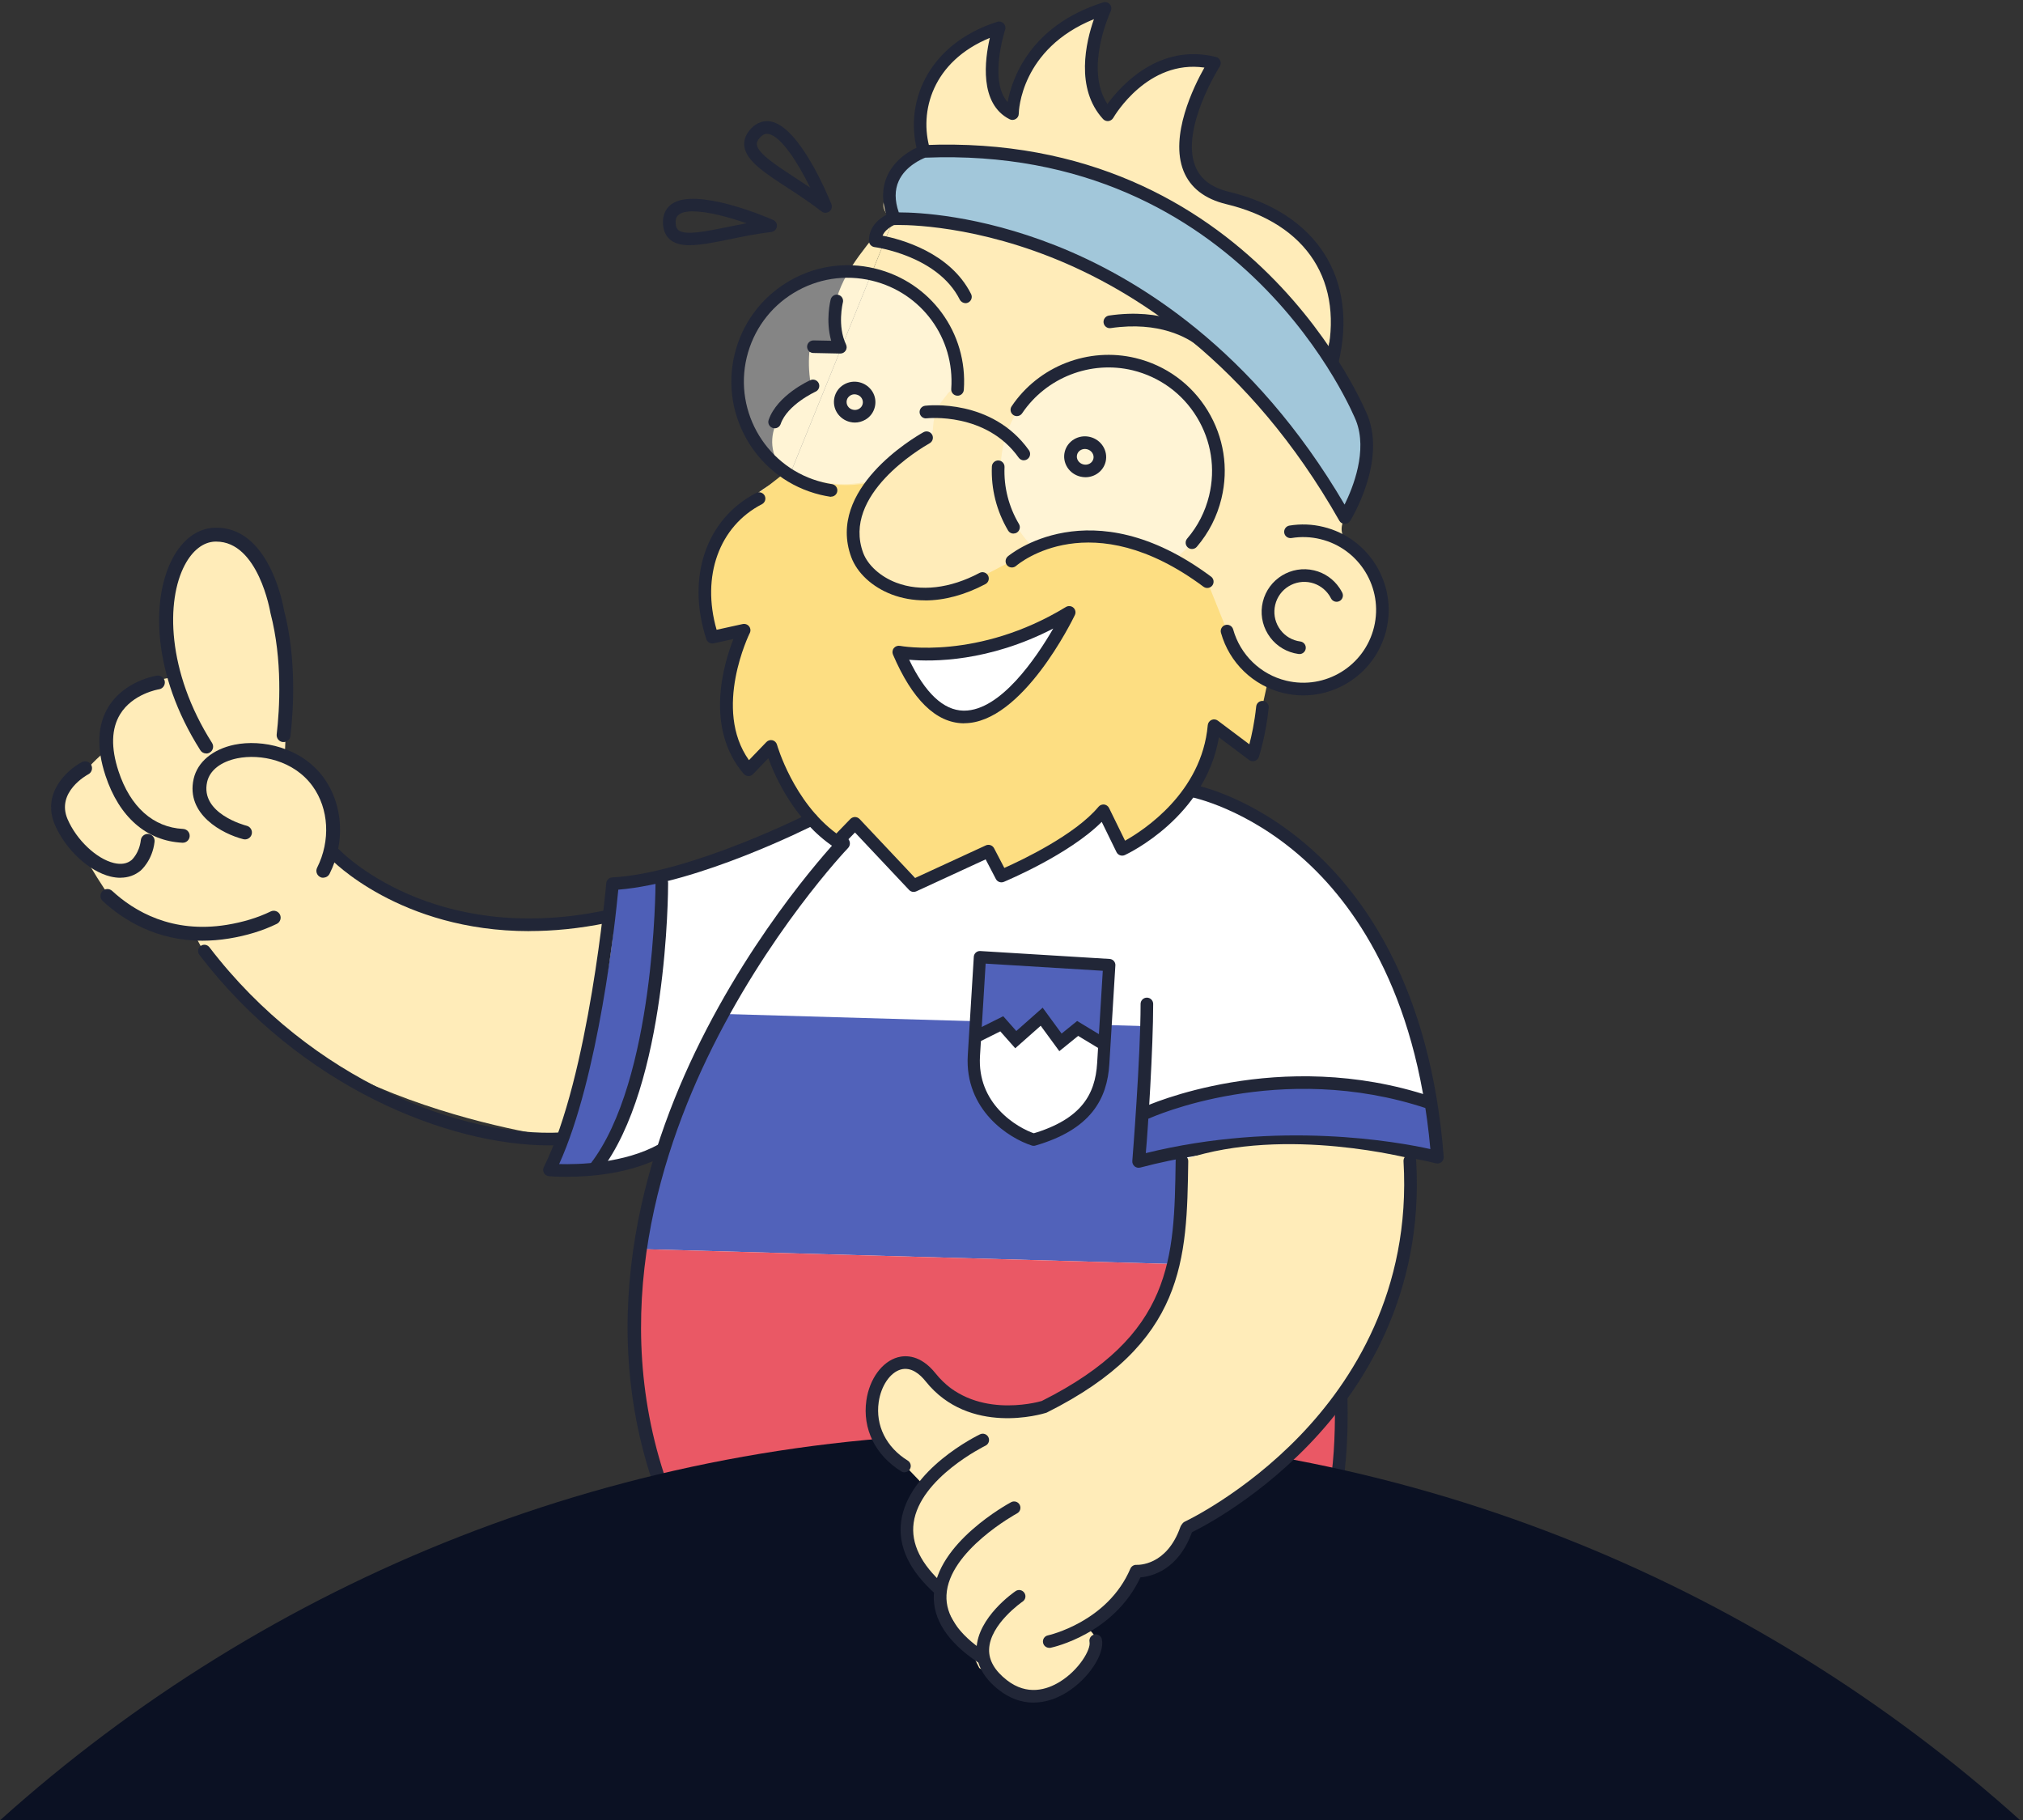 <svg width="439" height="395" viewBox="0 0 439 395" fill="none" xmlns="http://www.w3.org/2000/svg">
<rect x="0" y="0" width="439" height="395" fill="#333333" stroke="none"/>
<path d="M132.675 191.285C132.675 191.285 150.029 191.285 176.511 177.584C202.994 163.882 225.825 169.36 225.825 169.36L251.387 166.613L260.516 172.091C260.516 172.091 305.258 179.395 312.561 249.713L262.342 254.285L274.218 300.852L204.889 321.857L146.589 331.461C146.589 331.461 128.897 294.947 143.631 249.713C143.631 249.713 133.581 255.191 120.8 254.285L132.675 191.27V191.285Z" fill="white"/>
<path d="M248.878 222.674L156.881 220.02L151.279 231.225L143.317 251.57L138.6 271.031L254.481 274.275L255.365 268.672L256.545 249.506L247.404 251.57L248.878 222.674Z" fill="#5162BA"/>
<path d="M254.481 274.275L138.599 271.031V274.57L137.715 291.377L138.599 302.287L141.843 318.799L147.15 331.478L206.305 324.685L190.2 310.838L189.021 303.761L191.97 297.569L196.687 295.8L201.405 297.569L209.661 303.761L219.982 306.12L229.417 303.761L238.263 298.453L246.225 291.082L253.006 279.877L254.481 274.275Z" fill="#EA5865"/>
<path d="M290.503 299.932C290.503 299.932 279.503 320.967 255.767 330.096C255.767 330.096 268.592 334.594 285.01 331.892L288.276 328.983C288.276 328.983 291.468 318.161 290.518 299.932H290.503Z" fill="#EA5865"/>
<path d="M143.438 190.38C143.438 190.38 145.264 232.39 128.831 253.395L118.781 254.315C118.781 254.315 137.04 207.748 132.483 192.22L143.438 190.395V190.38Z" fill="#4E5FB7"/>
<path d="M146.932 332.59C146.378 332.59 145.839 332.273 145.602 331.735C127.751 292.469 138.601 253.821 150.845 228.304C164.07 200.759 181.747 182.196 181.921 182.006C182.476 181.42 183.41 181.404 183.98 181.958C184.566 182.513 184.582 183.447 184.028 184.017C183.854 184.192 166.462 202.486 153.442 229.635C141.484 254.566 130.887 292.295 148.247 330.515C148.58 331.244 148.247 332.115 147.518 332.447C147.328 332.543 147.122 332.574 146.916 332.574L146.932 332.59Z" fill="#212637"/>
<path d="M200.055 32.404C198.378 38.906 188.194 42.216 192.945 47.041C188.773 52.786 183.741 57.699 181.618 64.557C180.475 68.269 180.238 72.38 181.707 75.973C179.674 75.824 177.625 75.973 175.636 76.418C175.413 78.971 175.562 81.554 176.081 84.048C172.355 85.355 169.639 88.739 168.214 92.421C166.789 96.117 167.679 100.318 171.257 103.346" fill="#FFECB9"/>
<path d="M171.272 103.346C158.639 107.31 149.406 124.722 154.186 136.984C155.715 136.984 160.287 133.228 161.816 133.213C162.217 133.213 160.242 140.561 160.034 141.229C158.446 146.366 156.887 152.214 158.401 157.44C159.01 159.533 160.316 167.296 163.27 166.168C163.849 165.945 168.481 161.106 168.362 160.705C170.322 167.237 171.346 171.601 176.126 176.782C177.432 178.207 175.176 178.905 177.061 179.365C178.946 179.825 181.247 179.068 181.93 177.287C186.606 181.502 193.598 187.945 198.274 192.176C203.737 190.023 210.535 186.579 215.983 184.427C216.473 186.104 216.963 187.797 217.453 189.474C226.582 188.093 231.54 182.69 237.849 176.055C238.681 178.237 241.382 180.641 242.214 182.838C253.258 178.103 257.34 168.335 260.205 157.247C261.318 158.241 272.838 162.175 272.675 163.288C273.061 160.765 273.15 149.706 275.198 148.325C275.985 147.791 276.118 149.141 277.128 149.29C278.939 149.542 282.635 149.498 284.431 149.231C291.527 148.191 298.356 143.233 298.994 135.574C299.32 131.58 298.994 127.468 297.346 123.787C295.431 119.497 289.612 117.627 291.512 113.069C293.65 107.948 294.837 103.272 295.535 97.661C296.262 91.812 295.164 85.459 291.245 80.975C290.399 80.01 288.499 80.025 288.009 78.853C287.356 77.324 288.543 74.681 288.751 73.049C289.85 64.424 288.128 57.922 282.175 52.162C276.43 46.596 267.85 43.493 260.309 41.133C256.271 39.871 257.593 29.688 258.513 23.29L263.99 14.16C263.99 14.16 251.209 7.762 241.16 24.21C241.16 24.21 233.856 20.558 239.334 3.205C239.334 3.205 226.553 2.285 221.075 17.812L220.155 23.29L217.408 22.369C217.408 22.369 212.836 17.797 216.488 6.842C216.488 6.842 199.135 9.588 200.055 32.404" fill="#FFECB9"/>
<path d="M273.952 147.108L272.066 146.306L269.572 144.065L267.375 139.611L262.002 126.222L248.953 118.577L234.955 117.018L222.382 120.254L206.35 128.626L196.448 128.419L188.818 124.856L185.285 120.15L184.113 114.717L189.219 104.252C187.289 104.771 185.27 105.053 183.177 105.053C179.615 105.053 176.23 104.252 173.217 102.812L170.381 102.559L161.95 109.136C154.676 114.064 148.916 125.004 153.993 137.147L162.722 137.474C162.722 137.474 151.603 155.97 162.454 166.836L168.036 161.403C168.036 161.403 170.708 175.624 181.737 182.052L185.434 178.385L198.942 190.662L214.915 183.714L218.032 188.643C218.032 188.643 233.619 182.556 239.601 175.565L244.144 183.195C244.144 183.195 262.046 174.57 264.718 157.781L268.162 160.037L271.087 161.804L272.645 159.147L275.198 147.509L273.966 147.093L273.952 147.108Z" fill="#FDDE82"/>
<g opacity="0.4">
<path d="M193.761 100.214C195.898 97.587 198.867 94.9 202.326 94.306C202.341 93.89 202.385 93.475 202.46 93.044C202.519 91.085 203.024 89.259 204.018 87.552L205.829 85.206C206.082 84.954 206.364 84.731 206.631 84.508C206.72 83.707 206.764 82.905 206.764 82.089C206.764 69.293 196.388 58.916 183.592 58.916C170.796 58.916 160.42 69.293 160.42 82.089C160.42 91.322 165.823 99.294 173.632 103.02C176.645 104.459 180.03 105.261 183.592 105.261C185.626 105.261 187.6 104.994 189.485 104.504C190.821 102.975 192.484 101.787 193.761 100.214Z" fill="white"/>
</g>
<g opacity="0.4">
<path d="M225.32 119.853C226.077 119.393 226.878 119.007 227.71 118.695C231.361 117.359 235.073 117.107 238.769 117.433C239.288 117.404 239.808 117.389 240.328 117.389C244.529 117.433 248.73 118.487 252.277 120.788C252.827 121.145 253.331 121.531 253.806 121.946C260.427 117.716 264.836 110.308 264.836 101.862C264.836 88.695 254.163 78.021 240.996 78.021C227.828 78.021 217.155 88.695 217.155 101.862C217.155 109.031 220.332 115.459 225.335 119.838L225.32 119.853Z" fill="white"/>
</g>
<path d="M180.356 107.799C180.356 107.799 180.222 107.799 180.148 107.785C179.45 107.681 178.738 107.532 178.04 107.369C164.502 104.103 156.145 90.431 159.41 76.893C160.999 70.332 165.036 64.78 170.796 61.262C176.556 57.744 183.34 56.675 189.886 58.263C201.94 61.173 210.045 72.247 209.154 84.597C209.095 85.355 208.427 85.933 207.685 85.859C206.928 85.8 206.363 85.147 206.423 84.39C207.21 73.375 199.995 63.503 189.233 60.906C183.384 59.495 177.342 60.445 172.206 63.578C167.07 66.71 163.478 71.668 162.053 77.517C159.143 89.585 166.595 101.773 178.664 104.682C179.287 104.831 179.925 104.964 180.549 105.053C181.291 105.172 181.811 105.87 181.692 106.612C181.588 107.295 181.009 107.77 180.341 107.77L180.356 107.799Z" fill="#212637"/>
<path d="M258.661 119.126C258.349 119.126 258.023 119.022 257.771 118.799C257.192 118.309 257.132 117.448 257.622 116.87C259.938 114.168 261.541 111.021 262.387 107.532C263.797 101.684 262.847 95.642 259.715 90.506C256.583 85.37 251.625 81.777 245.791 80.352C236.676 78.155 227.042 81.911 221.802 89.689C221.387 90.313 220.526 90.491 219.902 90.06C219.279 89.645 219.101 88.784 219.531 88.16C225.395 79.432 236.216 75.231 246.429 77.695C252.991 79.283 258.542 83.321 262.061 89.081C265.579 94.84 266.648 101.624 265.059 108.171C264.109 112.09 262.313 115.608 259.715 118.651C259.448 118.963 259.062 119.126 258.676 119.126H258.661Z" fill="#212637"/>
<path d="M219.931 115.786C219.456 115.786 219.011 115.548 218.759 115.118C216.265 110.902 215.048 106.107 215.241 101.238C215.27 100.481 215.909 99.887 216.666 99.917C217.423 99.947 218.016 100.585 217.987 101.342C217.809 105.677 218.892 109.952 221.119 113.708C221.505 114.361 221.282 115.192 220.644 115.578C220.421 115.712 220.184 115.771 219.946 115.771L219.931 115.786Z" fill="#212637"/>
<path d="M222.174 99.887C221.743 99.887 221.327 99.68 221.06 99.308C213.994 89.363 201.228 90.758 201.094 90.773C200.337 90.877 199.669 90.328 199.565 89.57C199.476 88.813 200.011 88.131 200.768 88.041C201.362 87.967 215.286 86.453 223.287 97.705C223.717 98.329 223.584 99.175 222.96 99.62C222.723 99.798 222.441 99.873 222.174 99.873V99.887Z" fill="#212637"/>
<path d="M261.987 127.587C261.704 127.587 261.408 127.498 261.17 127.32C236.795 109.165 221.134 122.243 220.481 122.807C219.902 123.297 219.041 123.238 218.551 122.674C218.062 122.11 218.121 121.249 218.685 120.744C218.863 120.595 236.588 105.588 262.803 125.123C263.412 125.568 263.53 126.429 263.085 127.038C262.818 127.394 262.402 127.587 261.987 127.587Z" fill="#212637"/>
<path d="M282.827 150.893C281.388 150.893 279.933 150.73 278.478 150.374C271.946 148.8 266.766 143.797 264.955 137.31C264.747 136.583 265.177 135.826 265.905 135.618C266.632 135.41 267.389 135.841 267.597 136.568C269.141 142.09 273.55 146.366 279.116 147.702C287.593 149.75 296.128 144.525 298.177 136.049C300.225 127.587 295 119.037 286.524 116.988C284.46 116.484 282.338 116.409 280.259 116.751C279.517 116.869 278.805 116.365 278.686 115.623C278.567 114.88 279.072 114.168 279.814 114.049C282.263 113.648 284.742 113.737 287.162 114.331C297.093 116.721 303.224 126.756 300.834 136.702C298.785 145.178 291.185 150.893 282.813 150.893H282.827Z" fill="#212637"/>
<path d="M198.273 193.541C197.902 193.541 197.546 193.393 197.278 193.111L185.536 180.641L182.671 183.596C182.211 184.071 181.484 184.145 180.92 183.774C172.533 178.148 168.302 168.796 166.728 164.535L163.418 167.979C163.151 168.261 162.78 168.424 162.394 168.395C162.008 168.395 161.637 168.202 161.384 167.92C152.938 157.989 156.946 144.272 159.158 138.661L154.868 139.596C154.185 139.745 153.487 139.359 153.279 138.691C148.885 125.316 153.235 112.565 164.101 106.968C164.769 106.627 165.6 106.894 165.942 107.562C166.283 108.23 166.016 109.061 165.348 109.403C156.04 114.197 152.166 125.049 155.506 136.657L161.176 135.41C161.696 135.306 162.23 135.499 162.557 135.915C162.884 136.331 162.943 136.895 162.705 137.37C162.616 137.533 154.615 153.832 162.527 164.951L166.313 161.017C166.654 160.661 167.159 160.512 167.634 160.631C168.109 160.75 168.48 161.121 168.614 161.596C168.643 161.73 172.176 173.976 181.499 180.849L184.542 177.702C184.809 177.435 185.195 177.287 185.536 177.287C185.907 177.287 186.264 177.45 186.531 177.717L198.585 190.513L213.919 183.447C214.587 183.135 215.374 183.417 215.715 184.056L217.942 188.331C221.653 186.683 233.321 181.161 238.383 175.06C238.68 174.704 239.14 174.526 239.6 174.57C240.06 174.629 240.461 174.912 240.669 175.327L244.142 182.423C248.121 180.196 260.798 172.002 262.089 157.35C262.134 156.861 262.446 156.43 262.891 156.222C263.351 156.014 263.871 156.074 264.272 156.371L271.115 161.507C271.59 159.711 272.243 156.757 272.599 153.313C272.674 152.556 273.342 152.021 274.099 152.096C274.856 152.17 275.405 152.853 275.316 153.595C274.692 159.577 273.238 164.045 273.178 164.238C273.045 164.654 272.703 164.981 272.288 165.114C271.872 165.248 271.412 165.174 271.056 164.906L264.509 159.993C261.585 177.257 244.84 185.199 244.098 185.54C243.415 185.852 242.613 185.57 242.287 184.902L239.08 178.341C232.014 185.421 218.447 191.092 217.838 191.359C217.185 191.626 216.428 191.359 216.101 190.721L213.889 186.475L198.852 193.408C198.674 193.497 198.466 193.527 198.273 193.527V193.541Z" fill="#212637"/>
<path d="M185.523 91.693C185.167 91.693 184.796 91.649 184.439 91.559C183.282 91.278 182.287 90.565 181.649 89.57C181.01 88.561 180.817 87.359 181.084 86.201C181.367 85.043 182.079 84.063 183.118 83.454C184.142 82.846 185.345 82.668 186.503 82.95C187.661 83.232 188.655 83.944 189.294 84.939C189.932 85.948 190.125 87.151 189.843 88.309C189.561 89.466 188.848 90.446 187.809 91.055C187.097 91.47 186.31 91.693 185.508 91.693H185.523ZM185.434 85.562C185.107 85.562 184.796 85.651 184.528 85.815C184.142 86.052 183.86 86.409 183.757 86.839C183.653 87.269 183.727 87.73 183.964 88.116C184.217 88.516 184.603 88.798 185.078 88.902C185.538 89.021 186.028 88.947 186.429 88.709C186.814 88.472 187.097 88.116 187.2 87.67C187.304 87.24 187.23 86.794 186.993 86.409C186.74 86.008 186.354 85.726 185.879 85.622C185.731 85.592 185.582 85.562 185.449 85.562H185.434Z" fill="#212637"/>
<path d="M235.548 103.554C235.191 103.554 234.82 103.509 234.449 103.42C233.276 103.138 232.267 102.426 231.629 101.431C230.975 100.407 230.768 99.204 231.05 98.047C231.629 95.671 234.078 94.217 236.527 94.811C238.977 95.404 240.491 97.809 239.927 100.184C239.437 102.203 237.596 103.554 235.548 103.554ZM235.429 97.423C234.627 97.423 233.9 97.928 233.722 98.7C233.618 99.13 233.692 99.576 233.944 99.962C234.197 100.362 234.612 100.659 235.102 100.778C236.082 101.016 237.047 100.466 237.269 99.561C237.492 98.655 236.869 97.72 235.904 97.483C235.755 97.453 235.592 97.423 235.444 97.423H235.429Z" fill="#212637"/>
<path d="M281.966 141.912C281.966 141.912 281.848 141.912 281.788 141.912C281.477 141.868 281.165 141.808 280.853 141.734C278.448 141.155 276.415 139.671 275.138 137.577C273.847 135.47 273.461 132.991 274.039 130.586C275.242 125.628 280.244 122.585 285.188 123.772C287.429 124.307 289.374 125.657 290.665 127.572C290.903 127.929 291.096 128.255 291.274 128.597C291.615 129.279 291.333 130.096 290.665 130.437C289.982 130.779 289.166 130.497 288.825 129.829C288.706 129.591 288.572 129.354 288.409 129.116C287.503 127.78 286.138 126.83 284.564 126.444C281.076 125.598 277.558 127.75 276.726 131.239C276.326 132.931 276.593 134.668 277.498 136.152C278.404 137.637 279.829 138.676 281.521 139.077C281.729 139.121 281.952 139.166 282.174 139.196C282.931 139.299 283.451 139.982 283.347 140.739C283.258 141.422 282.664 141.927 281.996 141.927L281.966 141.912Z" fill="#212637"/>
<path d="M182.36 76.715H182.331L176.482 76.596C175.725 76.582 175.131 75.958 175.146 75.201C175.161 74.444 175.799 73.865 176.541 73.865L180.371 73.939C179.109 69.531 180.208 65.166 180.267 64.958C180.46 64.231 181.202 63.786 181.93 63.979C182.657 64.172 183.102 64.914 182.909 65.641C182.88 65.745 181.663 70.718 183.592 74.756C183.8 75.186 183.77 75.691 183.503 76.092C183.251 76.478 182.82 76.715 182.36 76.715Z" fill="#212637"/>
<path d="M209.511 65.775C209.006 65.775 208.531 65.493 208.279 65.018C203.469 55.428 189.902 53.632 189.768 53.617C189.1 53.528 188.58 52.964 188.566 52.281C188.476 47.605 193.776 45.943 193.999 45.883C194.726 45.66 195.483 46.076 195.706 46.803C195.928 47.531 195.513 48.288 194.8 48.511C194.741 48.525 192.262 49.327 191.52 51.138C195.409 51.895 206.186 54.745 210.728 63.8C211.07 64.483 210.788 65.3 210.12 65.641C209.927 65.745 209.719 65.79 209.511 65.79V65.775Z" fill="#212637"/>
<path d="M289.093 79.892C288.989 79.892 288.885 79.892 288.766 79.847C288.024 79.669 287.578 78.927 287.757 78.2C291.854 61.232 283.749 48.555 266.098 44.295C261.422 43.166 258.305 40.747 256.835 37.11C253.777 29.495 259.032 18.792 261.363 14.665C249.072 12.899 241.887 25.056 241.575 25.591C241.353 25.962 240.967 26.214 240.536 26.273C240.091 26.318 239.675 26.155 239.378 25.843C233.262 19.193 235.652 9.084 237.389 4.155C221.52 10.583 221.075 24.091 221.075 24.685C221.075 25.16 220.823 25.591 220.407 25.828C220.006 26.066 219.502 26.095 219.086 25.873C212.436 22.503 213.712 12.913 214.796 8.223C202.445 13.299 199.328 24.121 201.837 32.478C202.059 33.206 201.644 33.963 200.916 34.186C200.189 34.408 199.432 33.993 199.209 33.265C196.077 22.815 200.976 9.662 216.399 4.734C216.889 4.571 217.423 4.704 217.794 5.075C218.151 5.447 218.284 5.981 218.121 6.471C218.076 6.59 214.514 17.515 218.655 22.147C219.62 17.055 223.524 5.536 239.393 0.518C239.913 0.355 240.477 0.518 240.833 0.919C241.189 1.335 241.264 1.914 241.041 2.403C240.982 2.537 235.222 14.858 240.314 22.577C243.179 18.643 251.491 9.277 263.872 12.364C264.302 12.468 264.644 12.78 264.807 13.181C264.97 13.581 264.926 14.056 264.688 14.428C264.599 14.561 256.123 27.981 259.389 36.086C260.517 38.891 262.922 40.717 266.752 41.638C285.782 46.224 294.867 60.49 290.429 78.853C290.28 79.476 289.716 79.907 289.093 79.907V79.892Z" fill="#212637"/>
<path d="M200.694 130.274C198.17 130.274 195.736 129.844 193.479 128.983C189.264 127.365 185.998 124.336 184.721 120.877C179.318 106.167 198.215 95.004 200.397 93.786C201.05 93.415 201.896 93.653 202.267 94.306C202.639 94.959 202.401 95.805 201.748 96.176C199.788 97.29 182.688 107.354 187.304 119.942C188.299 122.629 191.045 125.123 194.474 126.429C199.759 128.448 206.186 127.706 212.555 124.321C213.223 123.965 214.054 124.217 214.41 124.886C214.767 125.554 214.514 126.385 213.846 126.741C209.422 129.086 204.939 130.289 200.724 130.289L200.694 130.274Z" fill="#212637"/>
<path d="M168.094 92.925C167.946 92.925 167.798 92.896 167.649 92.851C166.937 92.599 166.551 91.827 166.803 91.114C168.659 85.77 175.561 82.609 175.858 82.49C176.541 82.178 177.357 82.49 177.669 83.173C177.981 83.855 177.669 84.672 176.986 84.984C176.927 85.013 170.856 87.789 169.401 92.02C169.208 92.584 168.673 92.94 168.109 92.94L168.094 92.925Z" fill="#212637"/>
<path d="M179.139 46.18C178.842 46.18 178.545 46.076 178.293 45.883C175.873 43.998 173.246 42.276 170.915 40.762C165.927 37.511 161.994 34.943 161.533 31.811C161.355 30.549 161.756 29.332 162.721 28.189C164.309 26.333 166.016 26.155 167.174 26.348C173.483 27.387 179.718 42.573 180.416 44.295C180.638 44.874 180.46 45.527 179.97 45.898C179.733 46.076 179.436 46.165 179.154 46.165L179.139 46.18ZM166.432 29.035C166.002 29.035 165.467 29.213 164.814 29.97C164.22 30.668 164.205 31.128 164.25 31.425C164.532 33.325 168.362 35.819 172.414 38.476C173.498 39.188 174.641 39.931 175.814 40.717C173.171 35.344 169.505 29.525 166.729 29.064C166.64 29.049 166.536 29.035 166.432 29.035Z" fill="#212637"/>
<path d="M149.702 53.216C148.025 53.216 146.63 52.919 145.591 52.133C144.566 51.361 144.002 50.218 143.883 48.718C143.705 46.284 144.804 44.963 145.754 44.28C150.964 40.584 166.076 46.981 167.783 47.724C168.347 47.976 168.689 48.57 168.585 49.178C168.481 49.787 168.006 50.262 167.382 50.336C164.339 50.693 161.252 51.316 158.535 51.88C155.106 52.578 152.092 53.201 149.688 53.201L149.702 53.216ZM150.37 45.853C149.079 45.853 148.025 46.061 147.357 46.536C146.971 46.803 146.541 47.278 146.63 48.54C146.704 49.446 147.016 49.787 147.253 49.965C148.782 51.123 153.265 50.203 158.015 49.238C159.277 48.986 160.628 48.703 162.009 48.451C158.015 47.056 153.488 45.868 150.37 45.868V45.853Z" fill="#212637"/>
<path d="M260.784 75.32C260.487 75.32 260.19 75.231 259.938 75.038C257.785 73.36 251.64 69.634 241.041 71.193C240.284 71.312 239.601 70.792 239.482 70.035C239.378 69.293 239.898 68.595 240.64 68.476C252.278 66.769 259.195 70.985 261.615 72.87C262.209 73.331 262.313 74.192 261.853 74.8C261.585 75.141 261.185 75.335 260.769 75.335L260.784 75.32Z" fill="#212637"/>
<path d="M194.118 47.471C194.118 47.471 253.481 44.725 291.825 112.312C291.825 112.312 299.262 100.318 295.551 90.787C291.825 81.257 265.342 30.118 200.516 32.864C200.516 32.864 189.561 36.516 194.118 47.471Z" fill="#A2C7DA"/>
<path d="M291.824 113.678H291.794C291.304 113.678 290.874 113.411 290.636 112.98C271.027 78.422 245.791 62.82 228.082 55.814C208.947 48.243 194.31 48.822 194.177 48.837C193.583 48.867 193.063 48.525 192.856 47.991C191.342 44.339 191.238 41.014 192.559 38.119C194.711 33.384 199.862 31.632 200.085 31.558C200.204 31.513 200.337 31.498 200.456 31.484C271.903 28.485 296.589 89.659 296.827 90.283C300.746 100.333 293.308 112.505 292.997 113.025C292.744 113.425 292.314 113.678 291.839 113.678H291.824ZM195.201 46.091C199.076 46.091 212.287 46.64 229.091 53.275C246.845 60.297 271.962 75.735 291.779 109.492C293.62 105.78 296.812 97.794 294.259 91.277C294.021 90.684 270.047 31.409 200.768 34.215C199.981 34.527 196.478 36.041 195.023 39.277C194.132 41.236 194.147 43.523 195.038 46.076H195.186L195.201 46.091Z" fill="#212637"/>
<path d="M129.172 254.76C128.876 254.76 128.579 254.671 128.341 254.478C127.747 254.018 127.629 253.157 128.104 252.563C142.147 234.438 142.25 192.027 142.25 191.596C142.25 190.839 142.859 190.231 143.616 190.231C144.373 190.231 144.982 190.839 144.982 191.596C144.982 193.378 144.878 235.373 130.256 254.24C129.989 254.582 129.588 254.775 129.172 254.775V254.76Z" fill="#212637"/>
<path d="M195.037 141.482C195.037 141.482 212.242 144.926 232.015 132.887C232.015 132.887 210.52 177.613 195.037 141.482Z" fill="white"/>
<path d="M209.229 156.95C209.155 156.95 209.081 156.95 209.006 156.95C203.083 156.816 197.962 151.799 193.776 142.031C193.583 141.571 193.657 141.022 193.969 140.636C194.295 140.235 194.8 140.057 195.305 140.146C195.468 140.175 212.257 143.308 231.303 131.714C231.822 131.402 232.49 131.462 232.936 131.863C233.381 132.263 233.515 132.917 233.247 133.466C232.787 134.431 221.817 156.935 209.229 156.935V156.95ZM197.294 143.159C200.782 150.403 204.731 154.114 209.051 154.204C209.11 154.204 209.17 154.204 209.229 154.204C217.126 154.204 224.875 142.744 228.557 136.39C214.499 143.649 202.386 143.605 197.294 143.159Z" fill="#212637"/>
<path d="M132.483 199.509C132.483 199.509 127.006 236.041 122.434 246.997C122.434 246.997 59.285 239.456 41.873 202.018C41.873 202.018 30.22 204.363 23.346 193.942C16.474 183.521 17.171 182.779 17.171 182.779L11.159 175.327L13.742 173.101C13.742 173.101 19.235 165.649 23.361 162.68L24.044 155.985C24.044 155.985 26.108 148.533 37.093 147.048C37.093 147.048 34.788 125.034 39.598 120.566L45.058 116.595L50.518 117.091C50.518 117.091 63.92 123.048 61.824 163.437C61.824 163.437 72.23 167.222 72.23 184.338C72.23 184.338 93.234 205.922 132.498 199.524L132.483 199.509Z" fill="#FFECB9"/>
<path d="M114.848 202.047C86.717 202.047 71.843 186.476 71.665 186.283C71.146 185.733 71.175 184.857 71.739 184.353C72.289 183.833 73.164 183.863 73.669 184.412C73.862 184.62 93.709 205.284 131.162 197.579C131.889 197.431 132.632 197.906 132.78 198.648C132.928 199.39 132.453 200.118 131.711 200.266C125.64 201.513 120.014 202.033 114.848 202.033V202.047Z" fill="#212637"/>
<path d="M119.182 248.54C97.346 248.54 65.237 235.923 43.268 207.198C42.807 206.605 42.926 205.744 43.52 205.283C44.114 204.823 44.975 204.942 45.435 205.536C67.731 234.69 100.627 246.818 121.75 245.735C122.537 245.72 123.146 246.284 123.19 247.026C123.235 247.768 122.641 248.422 121.899 248.466C121.008 248.511 120.103 248.54 119.182 248.54Z" fill="#212637"/>
<path d="M44.738 163.496C44.248 163.496 43.758 163.244 43.476 162.798C32.907 146.143 32.832 129.888 37.434 121.189C39.661 117.003 42.897 114.628 46.578 114.509C58.261 114.138 61.378 130.927 61.631 132.382C64.377 142.966 63.694 154.025 63.026 159.696C62.937 160.512 62.195 161.106 61.363 161.017C60.547 160.928 59.953 160.171 60.042 159.355C60.681 153.892 61.334 143.204 58.706 133.08C58.706 133.035 58.691 132.991 58.677 132.946C58.647 132.783 56.079 117.523 46.935 117.523C46.846 117.523 46.756 117.523 46.682 117.523C44.129 117.597 41.783 119.408 40.091 122.614C36.024 130.304 36.143 145.653 46.014 161.21C46.46 161.908 46.252 162.843 45.554 163.274C45.302 163.437 45.02 163.511 44.752 163.511L44.738 163.496Z" fill="#212637"/>
<path d="M43.936 204.126C33.931 204.126 26.761 199.643 22.292 195.516C21.684 194.952 21.639 194.002 22.203 193.393C22.767 192.784 23.717 192.755 24.326 193.304C29.121 197.743 37.345 202.612 49.22 200.682C52.768 200.103 55.975 199.123 58.751 197.772C59.493 197.416 60.398 197.728 60.755 198.47C61.111 199.212 60.799 200.118 60.057 200.474C57.014 201.958 53.525 203.027 49.695 203.651C47.676 203.977 45.761 204.126 43.936 204.126Z" fill="#212637"/>
<path d="M70.151 190.469C69.928 190.469 69.69 190.424 69.483 190.305C68.74 189.934 68.444 189.029 68.815 188.287C71.754 182.438 71.383 175.491 67.835 170.592C63.767 164.966 56.494 163.526 51.476 164.55C47.899 165.292 45.509 167.163 44.945 169.686C43.416 176.515 53.124 179.083 53.54 179.187C54.341 179.395 54.831 180.211 54.623 181.013C54.415 181.814 53.599 182.304 52.797 182.096C48.314 180.953 40.283 176.752 42.02 169.018C42.852 165.337 46.162 162.576 50.882 161.596C56.82 160.379 65.43 162.116 70.284 168.811C74.47 174.615 74.96 182.779 71.516 189.608C71.249 190.127 70.73 190.439 70.18 190.439L70.151 190.469Z" fill="#212637"/>
<path d="M39.675 182.868C39.675 182.868 39.631 182.868 39.601 182.868C31.793 182.482 25.855 177.301 22.886 168.291C20.912 162.309 21.134 157.291 23.524 153.387C26.998 147.731 33.767 146.648 34.049 146.603C34.866 146.484 35.638 147.048 35.756 147.865C35.875 148.681 35.311 149.453 34.495 149.572C34.391 149.587 28.779 150.522 26.063 154.99C24.163 158.108 24.044 162.264 25.721 167.356C28.275 175.104 33.262 179.543 39.735 179.87C40.566 179.914 41.204 180.612 41.16 181.443C41.115 182.245 40.462 182.868 39.66 182.868H39.675Z" fill="#212637"/>
<path d="M26.137 190.469C25.454 190.469 24.727 190.38 23.985 190.201C19.279 189.058 14.202 184.323 11.901 178.949C9.007 172.195 14.469 167.118 17.765 165.367C18.492 164.981 19.398 165.263 19.799 165.99C20.184 166.717 19.902 167.623 19.175 168.009C18.863 168.172 12.139 171.868 14.662 177.747C16.592 182.245 20.912 186.342 24.697 187.262C26.285 187.648 27.592 187.426 28.572 186.609C28.616 186.565 30.234 185.125 30.561 182.289C30.65 181.473 31.407 180.879 32.223 180.968C33.04 181.057 33.634 181.799 33.544 182.631C33.084 186.713 30.605 188.836 30.501 188.925C29.269 189.934 27.8 190.454 26.152 190.454L26.137 190.469Z" fill="#212637"/>
<path d="M123.086 255.369C120.785 255.369 119.301 255.235 119.108 255.22C118.663 255.176 118.262 254.923 118.039 254.522C117.816 254.122 117.816 253.647 118.009 253.246C127.822 233.621 131.533 192.057 131.562 191.641C131.622 190.958 132.171 190.424 132.854 190.394C149.717 189.504 175.235 176.678 175.487 176.544C176.155 176.203 176.987 176.47 177.328 177.153C177.669 177.836 177.402 178.652 176.719 178.994C175.68 179.528 151.558 191.656 134.175 193.051C133.522 199.895 129.915 233.696 121.335 252.593C125.491 252.711 135.407 252.489 142.963 248.303C143.631 247.932 144.462 248.169 144.819 248.837C145.19 249.505 144.952 250.336 144.284 250.693C137.04 254.701 128.104 255.354 123.057 255.354L123.086 255.369Z" fill="#212637"/>
<path d="M286.806 333.303H286.777L255.9 332.768C255.143 332.768 254.534 332.13 254.549 331.373C254.549 330.631 255.173 330.022 255.915 330.022H255.944L286.034 330.556C290.755 322.288 289.552 300.734 289.538 300.511C289.493 299.754 290.072 299.101 290.829 299.056C291.586 299.012 292.224 299.591 292.284 300.348C292.343 301.313 293.62 324.188 287.949 332.694C287.697 333.08 287.266 333.303 286.806 333.303Z" fill="#212637"/>
<path d="M240.856 209.417L212.785 207.7L211.478 229.067C210.802 240.128 219.844 245.84 224.45 247.313C235.925 243.978 239.114 237.907 239.549 230.784L240.856 209.417Z" fill="#5162BA"/>
<path d="M217.371 222.451L211.566 225.345C210.73 239.001 219.782 245.739 224.412 247.401C238.061 244.69 240.377 232.622 239.82 227.073L233.837 223.458L230.107 226.479L226.032 220.912L220.411 225.886L217.371 222.451Z" fill="white"/>
<path d="M211.583 225.051L217.389 222.156L220.428 225.592L226.05 220.618L230.125 226.185L233.855 223.163L239.837 226.779" stroke="#212637" stroke-width="2.654"/>
<path d="M240.716 209.408L212.645 207.691L211.338 229.059C210.661 240.12 219.704 245.831 224.31 247.305C235.784 243.969 238.973 237.898 239.409 230.776L240.716 209.408Z" stroke="#212637" stroke-width="2.654" stroke-linejoin="round"/>
<path d="M219.202 310.988C303.468 310.988 380.311 342.765 438.404 394.988H0C58.093 342.765 134.937 310.988 219.202 310.988Z" fill="#0B1123"/>
<path d="M247.083 241.979L246.163 251.108C246.163 251.108 283.141 242.439 312.37 251.568L310.544 238.787C310.544 238.787 277.663 228.738 247.083 241.979Z" fill="#4E5FB7"/>
<path d="M247.084 253.394C246.758 253.394 246.446 253.276 246.194 253.068C245.852 252.771 245.674 252.325 245.719 251.88C245.733 251.702 247.514 229.515 247.514 217.847C247.514 217.09 248.123 216.481 248.88 216.481C249.637 216.481 250.245 217.09 250.245 217.847C250.245 227.318 249.103 245.319 248.643 250.218C277.605 243.077 303.375 247.783 310.396 249.342C307.279 214.769 293.622 195.916 282.607 186.163C270.464 175.401 258.812 173.041 258.708 173.011C257.965 172.863 257.476 172.15 257.624 171.408C257.772 170.666 258.485 170.176 259.227 170.324C259.732 170.413 271.607 172.803 284.3 183.996C295.952 194.269 310.426 214.234 313.291 251.004C313.321 251.45 313.142 251.88 312.801 252.162C312.46 252.444 311.999 252.548 311.569 252.429C311.272 252.355 281.36 244.413 247.441 253.35C247.322 253.379 247.203 253.394 247.099 253.394H247.084Z" fill="#212637"/>
<path d="M248.91 242.78C248.39 242.78 247.9 242.483 247.663 241.979C247.351 241.296 247.648 240.479 248.331 240.168C248.613 240.034 277.515 226.941 310.529 237.941C311.242 238.178 311.628 238.95 311.39 239.678C311.153 240.39 310.381 240.776 309.654 240.539C277.723 229.895 249.756 242.513 249.474 242.647C249.296 242.736 249.088 242.78 248.895 242.78H248.91Z" fill="#212637"/>
<path d="M257.229 251.516C257.229 251.516 259.975 295.352 224.349 305.387L237.13 330.044L257.214 331.87C257.214 331.87 306.528 309.039 306.528 251.516C306.528 251.516 279.14 244.213 257.214 251.516H257.229Z" fill="#FFECB9"/>
<path d="M199.737 321.538C199.737 321.538 192.819 331.335 197.659 337.867C197.659 337.867 198.787 337.867 203.522 346.105C205.704 349.906 210.158 356.942 212.503 361.944C212.503 361.944 218.575 365.433 222.538 368.402C222.538 368.402 246.274 360.178 235.097 352.607C235.097 352.607 245.369 347.159 245.369 342.825C245.369 342.825 257.23 338.238 260.199 326.362C261.95 319.37 227.288 305.357 227.288 305.357L216.482 306.5L205.586 303.531L197.659 296.599L191.721 297.594L188.752 308.4L195.684 317.307L199.737 321.538Z" fill="#FFECB9"/>
<path d="M257.69 332.79C257.17 332.79 256.681 332.493 256.443 332.003C256.131 331.321 256.428 330.504 257.111 330.178C257.245 330.118 269.981 324.121 282.124 311.503C293.287 299.91 306.232 280.181 304.569 251.977C304.524 251.22 305.103 250.566 305.861 250.522C306.632 250.477 307.271 251.056 307.315 251.813C309.037 281.057 295.618 301.483 284.039 313.477C271.525 326.437 258.803 332.419 258.269 332.671C258.076 332.761 257.883 332.805 257.69 332.805V332.79Z" fill="#212637"/>
<path d="M196.307 319.489C196.055 319.489 195.817 319.429 195.594 319.281C189.954 315.807 187.118 310.048 188.009 303.858C188.677 299.211 191.423 295.456 194.823 294.52C196.485 294.06 199.766 293.927 203.032 298.024C211.018 308.014 224.779 304.377 226.055 304.006C254.572 289.711 254.809 273.085 255.121 252.05V251.917C255.121 251.174 255.744 250.566 256.487 250.566H256.502C257.259 250.566 257.867 251.204 257.852 251.961V252.095C257.541 273.219 257.273 291.462 227.154 306.515C227.095 306.544 227.02 306.574 226.946 306.589C226.278 306.797 210.38 311.636 200.864 299.731C199.662 298.217 197.747 296.554 195.505 297.163C193.175 297.801 191.186 300.711 190.681 304.244C189.954 309.306 192.314 314.056 196.99 316.936C197.628 317.336 197.836 318.183 197.435 318.821C197.183 319.236 196.723 319.474 196.263 319.474L196.307 319.489Z" fill="#212637"/>
<path d="M203.938 346.254C203.611 346.254 203.284 346.135 203.032 345.912C197.317 340.835 194.808 335.506 195.565 330.058C197.124 318.851 212.043 311.532 212.666 311.235C213.349 310.909 214.165 311.191 214.492 311.874C214.819 312.557 214.537 313.373 213.854 313.7C213.705 313.774 199.618 320.691 198.267 330.444C197.644 334.927 199.855 339.44 204.843 343.864C205.407 344.368 205.467 345.229 204.962 345.793C204.695 346.105 204.309 346.254 203.938 346.254Z" fill="#212637"/>
<path d="M212.992 360.95C212.725 360.95 212.473 360.875 212.235 360.727C205.615 356.318 202.393 351.36 202.646 346.001C203.165 334.823 218.752 326.317 219.42 325.961C220.088 325.605 220.919 325.857 221.275 326.525C221.632 327.193 221.379 328.025 220.726 328.381C220.578 328.455 205.837 336.516 205.392 346.135C205.184 350.469 208.004 354.611 213.764 358.456C214.388 358.871 214.566 359.732 214.15 360.356C213.883 360.757 213.452 360.964 213.007 360.964L212.992 360.95Z" fill="#212637"/>
<path d="M224.304 369.456C221.677 369.456 219.139 368.55 216.808 366.739C213.438 364.112 211.791 361.098 211.909 357.788C212.147 350.915 220.059 345.482 220.386 345.259C221.009 344.828 221.855 344.992 222.286 345.63C222.716 346.254 222.553 347.1 221.915 347.53C221.84 347.575 214.819 352.414 214.641 357.892C214.566 360.282 215.858 362.523 218.485 364.572C222.894 368.016 227.199 366.665 230.02 364.913C234.161 362.36 236.759 357.921 236.432 356.288C236.284 355.546 236.759 354.819 237.501 354.67C238.243 354.522 238.971 354.997 239.119 355.739C239.758 358.946 236.18 364.319 231.46 367.244C229.084 368.713 226.65 369.441 224.304 369.441V369.456Z" fill="#212637"/>
<path d="M227.688 357.565C227.05 357.565 226.486 357.12 226.352 356.481C226.189 355.739 226.664 355.012 227.406 354.863C227.54 354.834 240.351 351.983 245.294 340.39C245.517 339.856 246.081 339.514 246.66 339.559C246.912 339.559 253.162 339.841 256.145 331.335C256.398 330.622 257.17 330.236 257.897 330.489C258.61 330.741 258.981 331.528 258.743 332.24C255.759 340.746 249.836 342.082 247.476 342.275C241.746 354.522 228.579 357.431 228 357.55C227.911 357.565 227.807 357.58 227.718 357.58L227.688 357.565Z" fill="#212637"/>
</svg>
